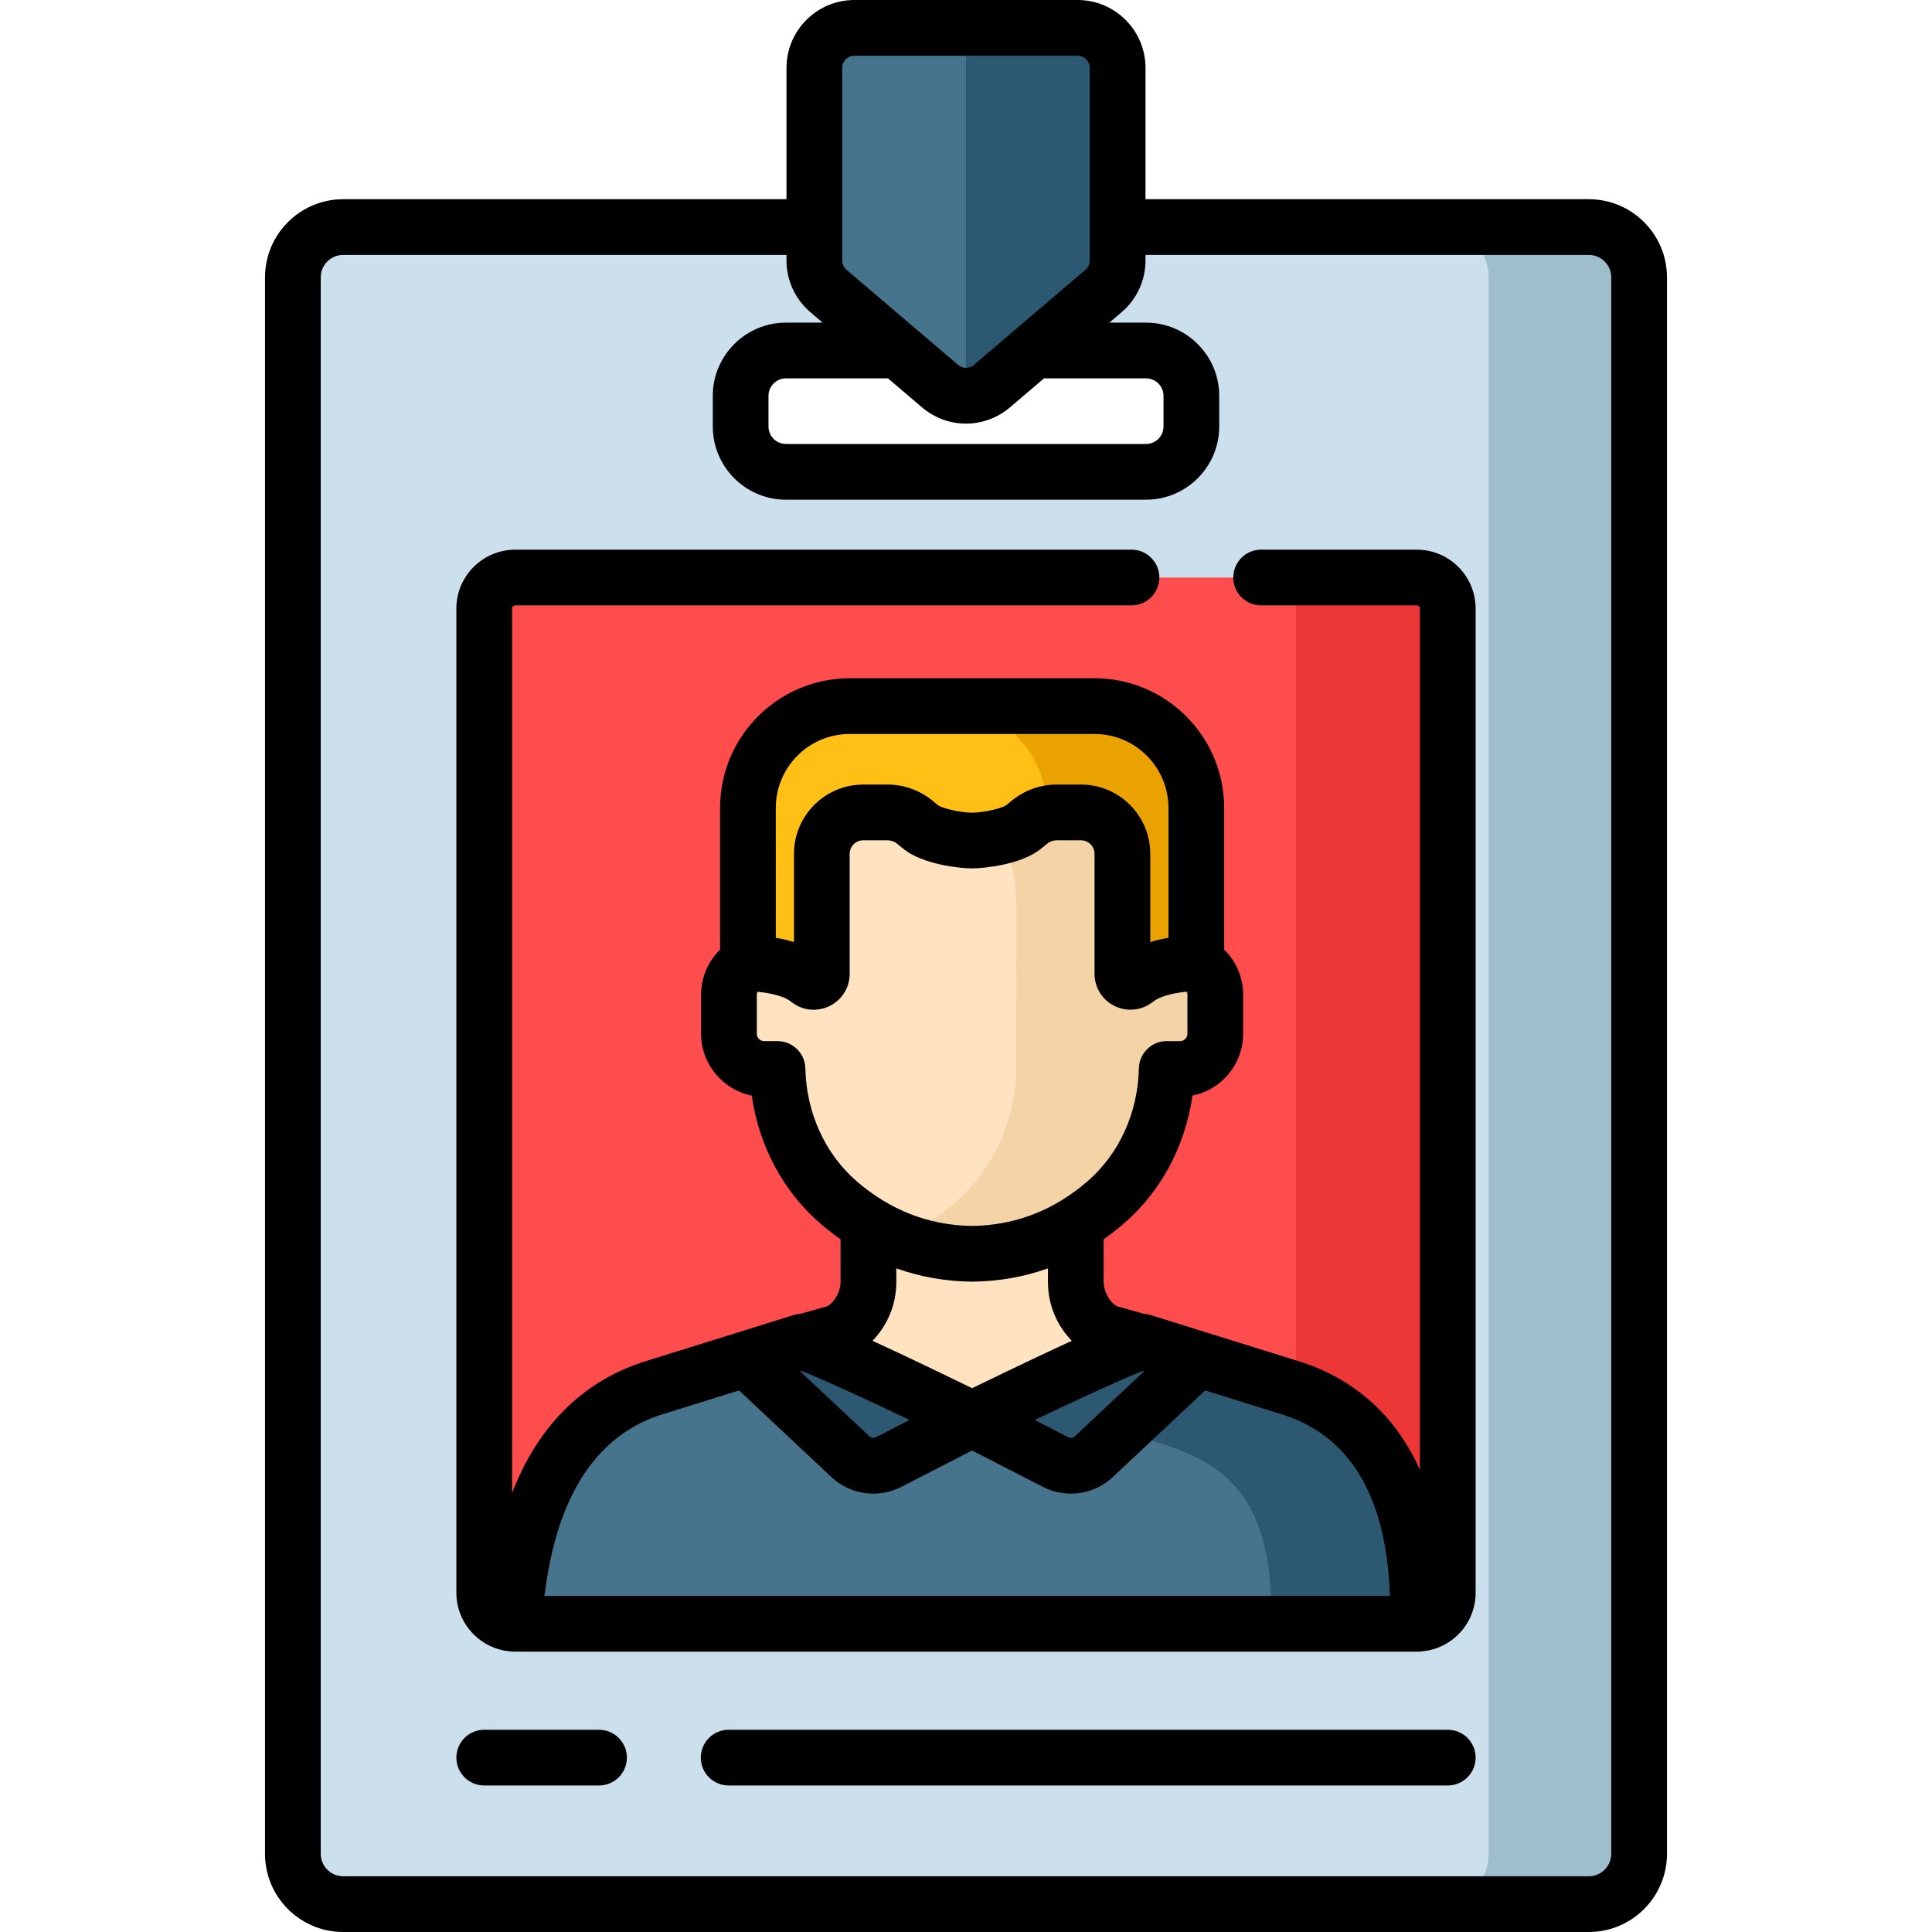 <?xml version="1.0" encoding="iso-8859-1"?>
<!-- Generator: Adobe Illustrator 19.0.0, SVG Export Plug-In . SVG Version: 6.00 Build 0)  -->
<svg version="1.1" id="Capa_1" xmlns="http://www.w3.org/2000/svg" xmlns:xlink="http://www.w3.org/1999/xlink" x="0px" y="0px"
	 viewBox="0 0 512.001 512.001" style="enable-background:new 0 0 512.001 512.001;" xml:space="preserve">
<path style="fill:#CCDFED;" d="M421.052,60.171H90.949c-7.364,0-13.333,5.97-13.333,13.333v417.78
	c0,7.364,5.969,13.333,13.333,13.333h330.103c7.364,0,13.333-5.969,13.333-13.333V73.504
	C434.385,66.141,428.415,60.171,421.052,60.171z M315.723,113.029c0,6.636-5.38,12.016-12.016,12.016h-95.413
	c-6.636,0-12.016-5.38-12.016-12.016v-8.126c0-6.636,5.38-12.016,12.016-12.016h95.413c6.636,0,12.016,5.38,12.016,12.016V113.029z"
	/>
<path style="fill:#9EBECC;" d="M421.052,60.171h-39.87c7.364,0,13.333,5.97,13.333,13.333v417.78c0,7.364-5.97,13.333-13.333,13.333
	h39.87c7.364,0,13.333-5.969,13.333-13.333V73.504C434.385,66.141,428.415,60.171,421.052,60.171z"/>
<path style="fill:#45748C;" d="M292.461,77.109l-29.58,25.216c-3.965,3.38-9.797,3.38-13.762,0l-29.58-25.216
	c-2.364-2.015-3.726-4.965-3.726-8.072V17.99c0-5.858,4.749-10.607,10.607-10.607h59.159c5.858,0,10.607,4.749,10.607,10.607v51.047
	C296.186,72.143,294.826,75.093,292.461,77.109z"/>
<path style="fill:#2D5872;" d="M285.58,7.383H256v97.476c2.449,0,4.899-0.845,6.881-2.535l29.58-25.216
	c2.364-2.015,3.726-4.965,3.726-8.072V17.99C296.186,12.132,291.438,7.383,285.58,7.383z"/>
<path style="fill:#FF4C4C;" d="M375.454,430.321H136.547c-4.54,0-8.22-3.68-8.22-8.22V161.27c0-4.54,3.68-8.22,8.22-8.22h238.907
	c4.54,0,8.22,3.68,8.22,8.22v260.831C383.674,426.641,379.994,430.321,375.454,430.321z"/>
<path style="fill:#ED3737;" d="M375.454,153.05H335.24c4.54,0,8.22,3.68,8.22,8.22v260.831c0,4.54-3.68,8.22-8.22,8.22h40.214
	c4.54,0,8.22-3.68,8.22-8.22v-260.83C383.674,156.731,379.994,153.05,375.454,153.05z"/>
<g>
	<path style="fill:#FFE2C0;" d="M295.077,353.576c-5.801-1.166-9.975-7.896-9.975-13.813v-26.369h-27.479l0,0h-27.479v26.369
		c0,5.917-4.174,12.647-9.975,13.813l-6.696,1.89v44.424h44.149l0,0h44.149v-44.424L295.077,353.576z"/>
	<path style="fill:#FFE2C0;" d="M312.73,254.271h-3.517v-4.13v-9.873c0-13.94-5.723-27.448-16.287-36.544
		c-8.282-7.131-19.924-13.356-35.302-13.527c-15.378,0.172-27.02,6.396-35.303,13.527c-10.564,9.096-16.287,22.604-16.287,36.544
		v9.873v4.13h-3.517c-5.157,0-9.337,4.18-9.337,9.337v10.347c0,5.157,4.18,9.337,9.337,9.337h3.531
		c0.291,13.551,5.985,26.594,16.273,35.452c8.282,7.131,19.924,13.356,35.303,13.527c15.379-0.172,27.021-6.396,35.302-13.527
		c10.287-8.858,15.982-21.901,16.273-35.452h3.531c5.157,0,9.337-4.18,9.337-9.337v-10.347
		C322.067,258.451,317.886,254.271,312.73,254.271z"/>
</g>
<path style="fill:#F4D3A6;" d="M312.73,254.271h-3.517v-4.13v-9.873c0-13.94-5.723-27.448-16.287-36.544
	c-8.282-7.131-19.924-13.356-35.303-13.527c-7.527,0.084-14.154,1.624-19.935,4.005c6.03,2.483,11.139,5.882,15.368,9.522
	c10.564,9.096,16.287,22.604,16.287,36.544l-0.014,43.024c-0.291,13.551-5.985,26.594-16.273,35.452
	c-4.228,3.641-9.338,7.039-15.368,9.522c5.781,2.381,12.407,3.921,19.935,4.005c15.379-0.172,27.021-6.396,35.303-13.527
	c10.287-8.858,15.982-21.901,16.273-35.452h3.531c5.157,0,9.337-4.18,9.337-9.337v-10.347
	C322.067,258.451,317.886,254.271,312.73,254.271z"/>
<path style="fill:#FFBF14;" d="M290.061,187.123h-32.437h-32.437c-14.898,0-26.975,12.077-26.975,26.975v41.225
	c0,0,10.516-0.168,16.058,4.393c1.407,1.158,3.524,0.157,3.524-1.665v-31.766c0-6.066,4.918-10.984,10.984-10.984h6.422
	c2.63,0,5.18,0.91,7.217,2.574l1.594,1.303c2.826,2.31,9.964,3.572,13.614,3.572s10.788-1.262,13.614-3.572l1.594-1.303
	c2.037-1.665,4.586-2.574,7.217-2.574h6.422c6.066,0,10.984,4.918,10.984,10.984v31.766c0,1.822,2.117,2.823,3.524,1.665
	c5.542-4.561,16.058-4.393,16.058-4.393v-41.225C317.035,199.2,304.958,187.123,290.061,187.123z"/>
<path style="fill:#EAA200;" d="M290.061,187.123h-32.438h-7.305c14.898,0,26.975,12.077,26.975,26.975v1.546
	c0.896-0.223,1.819-0.343,2.755-0.343h6.422c6.066,0,10.984,4.918,10.984,10.984v31.766c0,1.822,2.117,2.823,3.524,1.665
	c5.542-4.561,16.058-4.393,16.058-4.393v-41.225C317.035,199.2,304.958,187.123,290.061,187.123z"/>
<path style="fill:#45748C;" d="M375.766,430.321c0.853-37.764-13.71-56.638-34.664-62.807l-38.064-11.868
	c-2.098-0.654-45.413,20.453-45.413,20.453s-43.316-21.107-45.413-20.452l-38.064,11.868c-20.954,6.169-35.517,25.044-37.946,62.807
	h239.564V430.321z"/>
<g>
	<path style="fill:#2D5872;" d="M341.102,367.514l-38.064-11.868c-1.391-0.434-20.898,8.697-33.889,14.901l32.108,10.011
		c18.989,5.591,36.639,11.247,35.604,49.764h38.906C376.618,392.557,362.055,373.683,341.102,367.514z"/>
	<path style="fill:#2D5872;" d="M235.484,387.473l22.139-11.375c0,0-43.316-21.107-45.413-20.452l-14.435,4.501l27.614,25.909
		C228.116,388.614,232.158,389.182,235.484,387.473z"/>
	<path style="fill:#2D5872;" d="M317.472,360.146l-14.435-4.501l0,0c-1.263-0.394-17.459,7.097-30.154,13.123
		c-0.973,0.462-1.924,0.914-2.847,1.355c-2.04,0.973-3.942,1.885-5.611,2.687c-0.512,0.246-1.002,0.482-1.468,0.706
		c-0.699,0.337-1.343,0.648-1.924,0.928c-0.775,0.374-1.437,0.695-1.966,0.952c-0.926,0.449-1.444,0.701-1.444,0.701l22.139,11.375
		c3.326,1.709,7.368,1.142,10.095-1.417L317.472,360.146z"/>
</g>
<path d="M383.674,458.407H193.102c-4.078,0-7.383,3.305-7.383,7.383s3.306,7.383,7.383,7.383h190.572
	c4.078,0,7.383-3.305,7.383-7.383S387.751,458.407,383.674,458.407z"/>
<path d="M158.749,458.407h-30.423c-4.078,0-7.383,3.305-7.383,7.383s3.306,7.383,7.383,7.383h30.423
	c4.078,0,7.383-3.305,7.383-7.383S162.826,458.407,158.749,458.407z"/>
<path d="M375.454,145.667h-41.242c-4.078,0-7.383,3.305-7.383,7.383s3.306,7.383,7.383,7.383h41.242
	c0.461,0,0.837,0.376,0.837,0.837v228.279c-7.844-17.568-21.115-25.575-33.045-29.1l-23.573-7.351c-0.001,0-0.002-0.001-0.003-0.001
	l-2.124-0.662l-12.312-3.839c-0.167-0.052-0.33-0.103-0.495-0.149c-0.502-0.147-0.992-0.254-1.598-0.266l-6.057-1.711
	c-0.182-0.051-0.366-0.096-0.552-0.133c-1.767-0.356-4.046-3.607-4.046-6.575v-11.335c1.79-1.262,3.546-2.617,5.257-4.09
	c9.935-8.554,16.393-20.677,18.278-33.988c7.649-1.532,13.429-8.301,13.429-16.395v-10.347c0-4.582-1.857-8.85-5.031-11.946v-37.564
	c0-18.946-15.413-34.358-34.358-34.358h-64.875c-18.945,0-34.358,15.413-34.358,34.358v37.564
	c-3.174,3.095-5.031,7.363-5.031,11.946v10.347c0,8.094,5.78,14.863,13.43,16.395c1.884,13.311,8.342,25.434,18.277,33.988
	c1.711,1.473,3.467,2.828,5.258,4.091v11.335c0,2.968-2.28,6.219-4.047,6.575c-0.186,0.037-0.37,0.082-0.552,0.133l-6.216,1.755
	c-0.005,0-0.009,0-0.014,0c-0.014,0-0.028,0.001-0.042,0.001c-0.051,0.001-0.101,0.003-0.15,0.006
	c-0.01,0.001-0.02,0.001-0.029,0.002c-0.052,0.003-0.103,0.006-0.152,0.011c-0.007,0.001-0.014,0.001-0.021,0.002
	c-0.053,0.005-0.104,0.01-0.155,0.017c-0.001,0-0.001,0-0.002,0c-0.423,0.053-0.785,0.153-1.155,0.266
	c-0.071,0.022-0.142,0.044-0.213,0.066l-2.639,0.823l-11.796,3.677c-0.003,0.001-0.006,0.003-0.009,0.003l-23.567,7.348
	c-12.649,3.738-22.737,11.351-29.987,22.629c-2.425,3.773-4.525,7.977-6.305,12.584v-234.39c0-0.461,0.375-0.837,0.837-0.837
	h163.312c4.078,0,7.383-3.305,7.383-7.383s-3.306-7.383-7.383-7.383H136.546c-8.604,0-15.603,7-15.603,15.604v260.831
	c0,8.175,6.324,14.89,14.336,15.539c0.304,0.038,0.611,0.064,0.921,0.064h0.347h238.907h0.311c0.308,0,0.61-0.025,0.908-0.062
	c8.034-0.626,14.384-7.35,14.384-15.541V161.271C391.057,152.666,384.057,145.667,375.454,145.667z M302.863,363.324l0.323,0.101
	l-18.38,17.245c-0.449,0.423-1.122,0.516-1.67,0.236l-8.933-4.59l1.845-0.878C293.716,367.053,300.402,364.255,302.863,363.324z
	 M284.042,355.332c-6.385,2.916-14.913,6.964-26.419,12.555c-0.198-0.096-0.39-0.189-0.586-0.285
	c-0.264-0.128-0.525-0.255-0.786-0.381c-0.388-0.188-0.773-0.375-1.154-0.56c-0.275-0.133-0.548-0.266-0.82-0.397
	c-0.361-0.175-0.718-0.348-1.073-0.519c-0.308-0.149-0.613-0.296-0.916-0.443c-0.274-0.132-0.546-0.264-0.816-0.394
	c-0.365-0.176-0.727-0.35-1.084-0.523c-0.244-0.118-0.486-0.234-0.727-0.35c-0.359-0.173-0.715-0.344-1.066-0.513
	c-0.189-0.091-0.377-0.181-0.565-0.271c-0.428-0.205-0.851-0.408-1.268-0.608c-0.106-0.051-0.211-0.101-0.316-0.151
	c-0.446-0.214-0.887-0.425-1.321-0.632c-0.106-0.051-0.212-0.101-0.317-0.151c-0.437-0.209-0.87-0.415-1.295-0.617
	c-0.093-0.044-0.185-0.088-0.277-0.132c-0.408-0.194-0.812-0.386-1.209-0.575c-0.137-0.065-0.271-0.129-0.407-0.193
	c-0.378-0.179-0.753-0.357-1.121-0.531c-0.086-0.041-0.17-0.08-0.255-0.121c-0.416-0.197-0.828-0.391-1.232-0.581
	c-0.028-0.013-0.055-0.026-0.083-0.039c-0.432-0.203-0.859-0.404-1.277-0.6c-0.058-0.027-0.114-0.053-0.171-0.08
	c-0.391-0.183-0.777-0.364-1.156-0.541c-0.063-0.029-0.124-0.058-0.187-0.087c-0.373-0.174-0.743-0.346-1.104-0.515
	c-0.054-0.025-0.107-0.049-0.161-0.075c-0.366-0.17-0.728-0.338-1.082-0.502c-0.049-0.023-0.096-0.044-0.144-0.067
	c-0.354-0.164-0.704-0.325-1.046-0.482c-0.048-0.022-0.093-0.043-0.141-0.065c-0.347-0.159-0.69-0.317-1.025-0.47
	c-0.002-0.001-0.004-0.002-0.006-0.003c-0.076-0.035-0.149-0.068-0.224-0.102c3.698-3.788,6.324-9.208,6.324-15.569v-3.632
	c6.32,2.255,13.001,3.444,20.013,3.522c0.027,0,0.055,0,0.082,0s0.055,0,0.082,0c7.013-0.078,13.694-1.267,20.014-3.522v3.632
	C277.719,346.124,280.344,351.544,284.042,355.332z M205.594,214.098c0-10.803,8.789-19.592,19.591-19.592h64.875
	c10.802,0,19.591,8.789,19.591,19.592v34.438c-1.521,0.253-3.158,0.614-4.816,1.118v-23.37c0-10.128-8.239-18.367-18.367-18.367
	h-6.421c-4.321,0-8.544,1.506-11.889,4.241l-1.533,1.256c-1.191,0.817-5.949,1.953-9.002,1.953c-3.053,0-7.812-1.135-8.941-1.905
	l-1.593-1.301c-3.345-2.736-7.568-4.243-11.89-4.243h-6.421c-10.128,0-18.367,8.239-18.367,18.367v23.37
	c-1.658-0.504-3.295-0.866-4.816-1.12L205.594,214.098L205.594,214.098z M213.429,283.133c-0.086-4.015-3.365-7.225-7.381-7.225
	h-3.532c-1.077,0-1.954-0.877-1.954-1.953v-10.347c0-0.291,0.063-0.551,0.164-0.779c2.07,0.191,4.466,0.611,6.381,1.3
	c0.168,0.061,0.331,0.124,0.491,0.189c0.115,0.046,0.233,0.091,0.343,0.139c0.269,0.12,0.521,0.247,0.758,0.38
	c0.069,0.039,0.136,0.078,0.202,0.118c0.245,0.148,0.478,0.3,0.677,0.463c0.323,0.266,0.663,0.499,1.009,0.717
	c0.068,0.043,0.135,0.087,0.204,0.128c0.338,0.201,0.685,0.381,1.04,0.538c0.067,0.029,0.134,0.054,0.201,0.082
	c0.347,0.143,0.7,0.269,1.059,0.369c0.031,0.009,0.062,0.02,0.093,0.029c0.377,0.101,0.761,0.172,1.146,0.226
	c0.081,0.011,0.162,0.022,0.243,0.032c0.346,0.039,0.694,0.065,1.044,0.065c0.031,0,0.062-0.005,0.093-0.005
	c0.103-0.001,0.207-0.013,0.31-0.017c0.302-0.013,0.603-0.038,0.905-0.08c0.135-0.019,0.27-0.043,0.405-0.068
	c0.284-0.052,0.566-0.119,0.846-0.198c0.123-0.034,0.245-0.064,0.367-0.104c0.394-0.128,0.785-0.274,1.169-0.455
	c3.371-1.592,5.465-4.897,5.465-8.626v-31.767c0-1.985,1.615-3.6,3.601-3.6h6.421c0.924,0,1.828,0.322,2.544,0.908l1.593,1.302
	c5.23,4.276,15.205,5.238,18.287,5.238s13.057-0.962,18.286-5.238l1.595-1.304c0.716-0.585,1.619-0.908,2.543-0.908h6.421
	c1.986,0,3.601,1.615,3.601,3.6v31.767c0,3.729,2.094,7.034,5.465,8.626c0.337,0.159,0.683,0.282,1.028,0.4
	c0.426,0.145,0.856,0.259,1.291,0.342c2.435,0.467,4.941-0.04,7.041-1.452c0.262-0.176,0.526-0.347,0.774-0.551
	c0.205-0.168,0.444-0.326,0.699-0.478c0.049-0.029,0.097-0.058,0.148-0.087c2.007-1.134,5.291-1.796,7.999-2.039
	c0.105,0.232,0.169,0.497,0.169,0.795v10.347c0,1.077-0.876,1.953-1.953,1.953h-3.531c-4.016,0-7.295,3.21-7.381,7.225
	c-0.254,11.791-5.25,22.732-13.71,30.015c-2.139,1.842-4.361,3.464-6.656,4.876c-0.163,0.093-0.326,0.188-0.481,0.293
	c-7.103,4.255-14.922,6.463-23.348,6.57c-8.424-0.107-16.243-2.315-23.346-6.569c-0.159-0.107-0.325-0.205-0.492-0.3
	c-2.292-1.41-4.511-3.03-6.647-4.87C218.679,305.864,213.683,294.924,213.429,283.133z M212.399,363.32
	c0.238,0.089,0.508,0.194,0.79,0.306c0.08,0.031,0.161,0.064,0.244,0.097c0.262,0.105,0.538,0.217,0.833,0.338
	c0.039,0.016,0.073,0.03,0.112,0.046c0.324,0.134,0.672,0.28,1.032,0.433c0.119,0.05,0.241,0.102,0.364,0.154
	c0.307,0.131,0.625,0.267,0.956,0.41c0.085,0.037,0.165,0.071,0.252,0.109c0.388,0.168,0.796,0.347,1.212,0.53
	c0.176,0.077,0.355,0.156,0.536,0.236c0.311,0.138,0.631,0.279,0.956,0.424c0.152,0.068,0.3,0.133,0.455,0.202
	c0.434,0.194,0.884,0.396,1.341,0.601c0.229,0.103,0.463,0.209,0.697,0.314c0.308,0.139,0.622,0.281,0.939,0.425
	c0.24,0.109,0.479,0.217,0.724,0.329c0.452,0.206,0.914,0.417,1.382,0.631c0.268,0.123,0.542,0.248,0.815,0.374
	c0.31,0.142,0.624,0.287,0.94,0.432c0.321,0.148,0.642,0.296,0.969,0.447c0.463,0.214,0.931,0.431,1.405,0.651
	c0.285,0.132,0.573,0.266,0.861,0.4c0.334,0.155,0.671,0.312,1.01,0.47c0.306,0.143,0.611,0.285,0.92,0.43
	c0.532,0.249,1.069,0.5,1.611,0.754c0.325,0.153,0.654,0.307,0.982,0.462c0.303,0.142,0.607,0.286,0.913,0.43
	c0.358,0.168,0.715,0.337,1.076,0.507c0.542,0.256,1.087,0.513,1.634,0.773c0.348,0.165,0.699,0.331,1.049,0.497
	c0.318,0.151,0.636,0.302,0.955,0.454c0.228,0.109,0.457,0.217,0.685,0.326l-8.94,4.594c-0.549,0.28-1.22,0.187-1.669-0.235
	l-18.38-17.245L212.399,363.32z M144.29,422.938c3.26-26.806,13.985-43.055,31.94-48.341c0.037-0.011,0.075-0.022,0.112-0.034
	l19.52-6.086l24.475,22.964c3.073,2.883,7.075,4.387,11.119,4.387c2.523,0,5.062-0.585,7.4-1.786c0-0.001,0.001-0.001,0.001-0.001
	l18.764-9.641l18.766,9.642c2.339,1.201,4.877,1.786,7.4,1.786c4.044,0,8.047-1.505,11.121-4.387l24.475-22.964l19.519,6.087
	c0.038,0.012,0.075,0.023,0.112,0.034c18.565,5.466,28.413,21.713,29.331,48.341H144.29V422.938z"/>
<path d="M421.052,52.788H303.57V17.99C303.57,8.071,295.5,0,285.58,0h-59.16c-9.919,0-17.99,8.071-17.99,17.99v34.798H90.949
	c-11.423,0-20.717,9.294-20.717,20.717v417.779c0,11.423,9.294,20.717,20.717,20.717h330.103c11.423,0,20.716-9.294,20.716-20.717
	V73.504C441.768,62.081,432.475,52.788,421.052,52.788z M223.197,17.99c0-1.778,1.446-3.223,3.223-3.223h59.159
	c1.778,0,3.223,1.446,3.223,3.223v51.047c0,0.945-0.412,1.839-1.132,2.452l0,0l-29.579,25.217c-1.211,1.033-2.971,1.033-4.182-0.001
	l-29.58-25.216c-0.72-0.613-1.132-1.507-1.132-2.452L223.197,17.99L223.197,17.99z M303.707,100.27c2.554,0,4.633,2.078,4.633,4.633
	v8.125c0,2.554-2.078,4.633-4.633,4.633h-95.413c-2.554,0-4.633-2.078-4.633-4.633v-8.125c0-2.554,2.078-4.633,4.633-4.633h27.035
	l9.001,7.673c3.382,2.883,7.526,4.324,11.671,4.324c4.144,0,8.29-1.441,11.671-4.323l9.001-7.674
	C276.673,100.27,303.707,100.27,303.707,100.27z M427.001,491.283c0,3.281-2.669,5.95-5.949,5.95H90.949
	c-3.281,0-5.95-2.669-5.95-5.95V73.504c0-3.281,2.669-5.95,5.95-5.95h117.482v1.482c0,5.277,2.303,10.267,6.319,13.691l3.256,2.775
	h-9.712c-10.697,0-19.399,8.702-19.399,19.399v8.125c0,10.697,8.703,19.399,19.399,19.399h95.413
	c10.697,0,19.399-8.702,19.399-19.399v-8.125c0-10.697-8.703-19.399-19.399-19.399h-9.712l3.256-2.775
	c4.016-3.423,6.32-8.414,6.32-13.691v-1.482h117.482c3.281,0,5.949,2.669,5.949,5.95v417.779H427.001z"/>
<g>
</g>
<g>
</g>
<g>
</g>
<g>
</g>
<g>
</g>
<g>
</g>
<g>
</g>
<g>
</g>
<g>
</g>
<g>
</g>
<g>
</g>
<g>
</g>
<g>
</g>
<g>
</g>
<g>
</g>
</svg>
